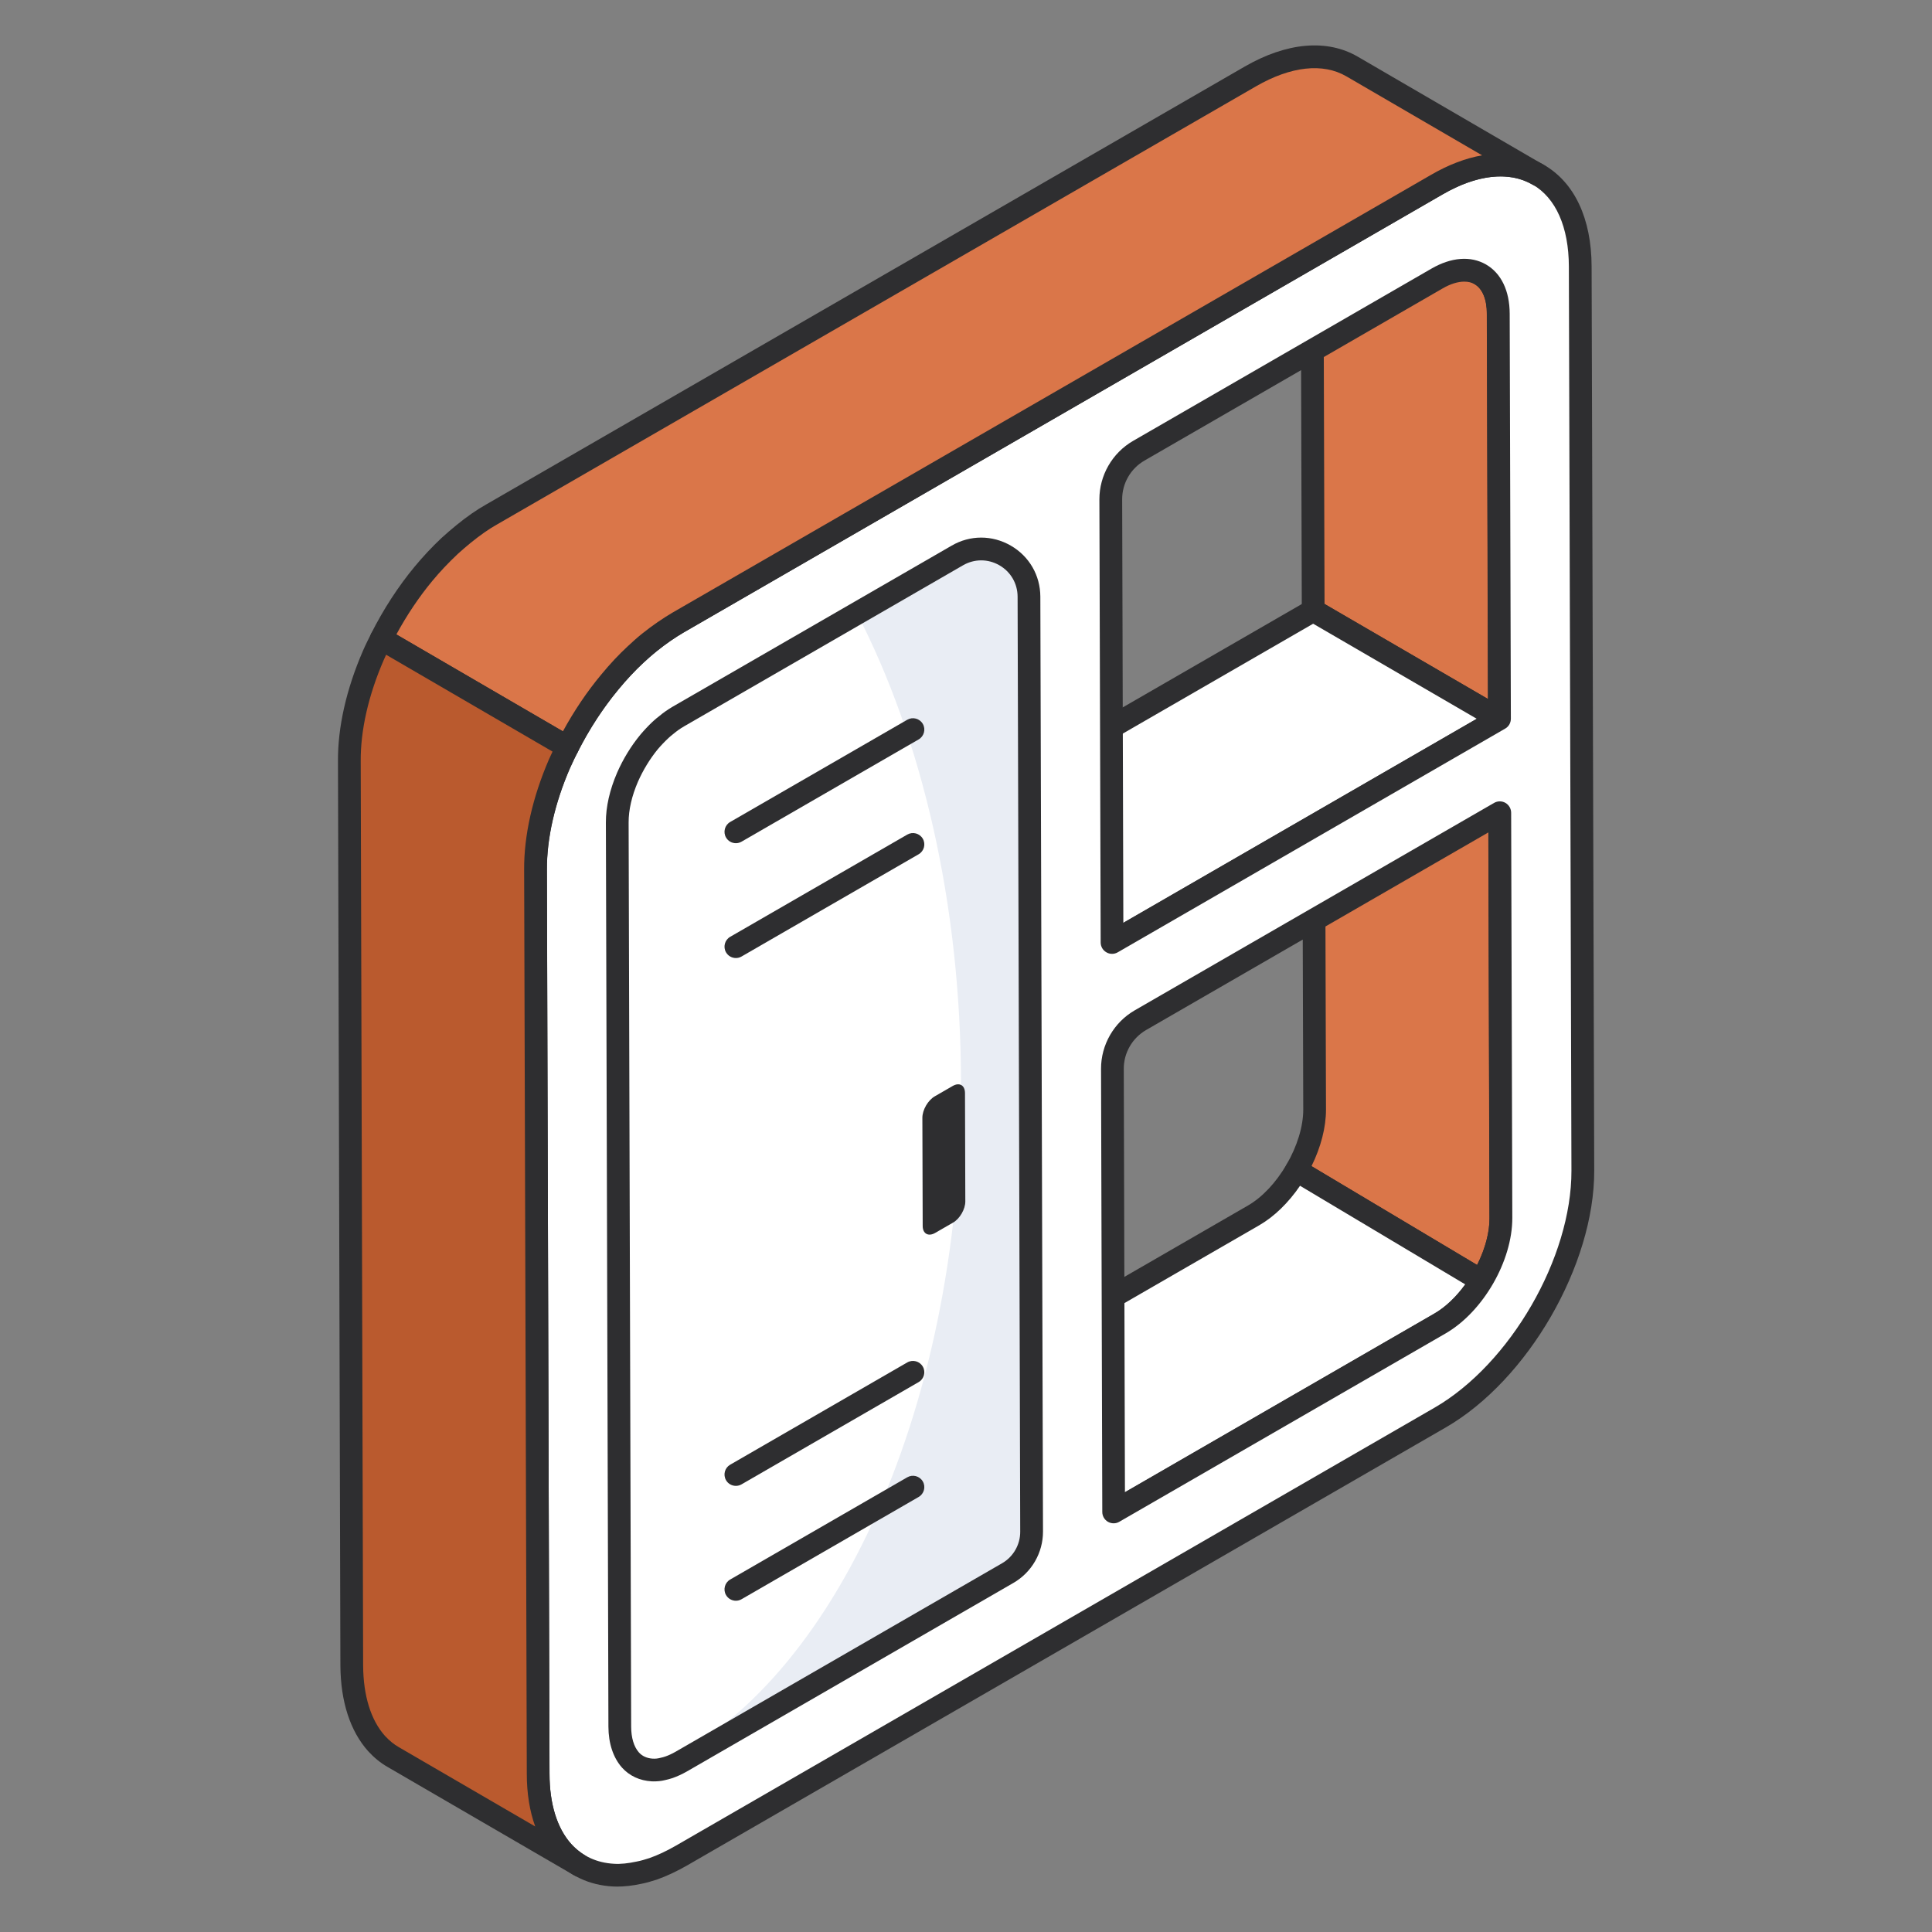 <svg width="48" height="48" viewBox="0 0 48 48" fill="none" xmlns="http://www.w3.org/2000/svg">
<rect x="0" y="0" width="48" height="48" fill="#808080" stroke="none"/>
<path d="M37.286 30.261L37.257 20.192L32.631 17.5L32.66 27.569C32.66 28.055 32.486 28.597 32.206 29.076L36.801 31.819C37.101 31.327 37.289 30.766 37.286 30.261Z" fill="#DA7649"/>
<path d="M36.802 32.101C36.753 32.101 36.703 32.089 36.658 32.061L32.062 29.319C31.93 29.24 31.885 29.068 31.963 28.934C32.228 28.481 32.379 27.984 32.379 27.57L32.349 17.501C32.349 17.4 32.403 17.306 32.491 17.255C32.579 17.205 32.686 17.205 32.774 17.256L37.4 19.948C37.487 19.998 37.54 20.091 37.541 20.191L37.57 30.261C37.574 30.798 37.386 31.404 37.044 31.966C36.991 32.053 36.898 32.101 36.802 32.101ZM32.584 28.973L36.698 31.427C36.898 31.031 37.008 30.618 37.005 30.264C37.005 30.263 37.005 30.263 37.005 30.262L36.976 20.355L32.916 17.992L32.944 27.569C32.944 28.011 32.817 28.501 32.584 28.973Z" fill="#2E2E30"/>
<path d="M32.206 29.076C31.933 29.546 31.558 29.956 31.145 30.195L23.039 34.875L27.665 37.561L35.771 32.881C36.17 32.652 36.531 32.264 36.801 31.819L32.206 29.076Z" fill="white"/>
<path d="M27.666 37.843C27.617 37.843 27.568 37.831 27.524 37.805L22.898 35.119C22.812 35.069 22.758 34.975 22.758 34.875C22.759 34.774 22.812 34.681 22.899 34.631L31.005 29.951C31.361 29.745 31.701 29.384 31.963 28.934C32.001 28.869 32.064 28.822 32.137 28.803C32.208 28.784 32.287 28.795 32.352 28.834L36.947 31.577C37.012 31.615 37.058 31.678 37.077 31.751C37.095 31.824 37.083 31.901 37.044 31.965C36.736 32.472 36.334 32.884 35.913 33.126L27.807 37.805C27.763 37.831 27.715 37.843 27.666 37.843ZM23.604 34.876L27.667 37.235L35.63 32.637C35.906 32.479 36.174 32.226 36.403 31.91L32.299 29.46C32.011 29.883 31.659 30.225 31.288 30.44L23.604 34.876Z" fill="#2E2E30"/>
<path d="M37.251 17.858L32.625 15.166L32.595 5.103C32.595 4.625 32.422 4.285 32.153 4.13L36.779 6.816C37.054 6.977 37.221 7.317 37.221 7.795L37.251 17.858Z" fill="#DA7649"/>
<path d="M37.251 18.14C37.203 18.14 37.154 18.128 37.109 18.102L32.484 15.41C32.397 15.36 32.344 15.267 32.343 15.167L32.313 5.104C32.313 4.751 32.205 4.486 32.014 4.375L32.012 4.374C31.878 4.296 31.832 4.123 31.91 3.988C31.989 3.853 32.161 3.808 32.296 3.886C32.296 3.886 32.296 3.886 32.296 3.886L36.922 6.572C37.298 6.792 37.504 7.226 37.504 7.795L37.534 17.858C37.534 17.959 37.48 18.052 37.393 18.103C37.349 18.128 37.3 18.14 37.251 18.14ZM32.908 15.004L36.967 17.366L36.939 7.796C36.939 7.435 36.832 7.174 36.637 7.06L32.865 4.869C32.873 4.944 32.878 5.022 32.878 5.103L32.908 15.004Z" fill="#2E2E30"/>
<path d="M27.628 23.416L23.001 20.727L32.627 15.169L37.255 17.858L27.628 23.416Z" fill="white"/>
<path d="M27.627 23.698C27.578 23.698 27.529 23.686 27.485 23.66L22.857 20.971C22.771 20.92 22.717 20.827 22.717 20.726C22.718 20.626 22.771 20.533 22.858 20.482L32.485 14.925C32.573 14.874 32.68 14.874 32.768 14.925L37.396 17.614C37.482 17.665 37.536 17.758 37.536 17.859C37.535 17.959 37.482 18.052 37.395 18.103L27.768 23.66C27.724 23.686 27.676 23.698 27.627 23.698ZM23.563 20.727L27.628 23.09L36.69 17.858L32.625 15.496L23.563 20.727Z" fill="#2E2E30"/>
<path d="M35.695 4.588C37.654 3.457 39.256 4.37 39.263 6.62L39.326 29.084C39.333 31.335 37.741 34.088 35.782 35.218L27.676 39.898L25.641 41.073L16.938 46.099C16.694 46.239 16.453 46.352 16.221 46.433C16.102 46.471 15.988 46.506 15.877 46.526C15.66 46.573 15.442 46.598 15.24 46.587C14.74 46.56 14.304 46.36 13.983 46.002C13.584 45.556 13.373 44.889 13.37 44.07L13.307 21.606C13.304 20.787 13.511 19.878 13.906 18.97C14.225 18.242 14.658 17.541 15.156 16.942C15.358 16.698 15.571 16.47 15.792 16.263C15.906 16.158 16.02 16.057 16.138 15.962C16.367 15.778 16.607 15.608 16.851 15.467L25.555 10.442L27.59 9.267L35.695 4.588ZM37.256 17.858L37.227 7.795C37.225 6.832 36.54 6.438 35.706 6.919L28.294 11.199C27.862 11.448 27.597 11.909 27.599 12.407L27.63 23.416L37.256 17.858ZM37.291 30.259L37.263 20.192L28.334 25.347C27.902 25.596 27.637 26.057 27.639 26.555L27.67 37.564L35.776 32.885C36.614 32.401 37.294 31.223 37.291 30.259Z" fill="white"/>
<path d="M15.331 46.872C15.294 46.872 15.259 46.871 15.224 46.869C14.645 46.837 14.142 46.603 13.771 46.19C13.326 45.692 13.089 44.959 13.087 44.07L13.023 21.606C13.02 20.75 13.236 19.799 13.646 18.858C13.975 18.106 14.421 17.381 14.938 16.761C15.151 16.503 15.373 16.267 15.597 16.057C15.719 15.945 15.837 15.84 15.961 15.741C16.21 15.539 16.462 15.364 16.708 15.223L35.553 4.343C36.595 3.741 37.591 3.653 38.356 4.094C39.118 4.533 39.54 5.43 39.543 6.619L39.608 29.084C39.614 31.424 37.961 34.285 35.922 35.463L17.077 46.343C16.817 46.493 16.559 46.613 16.313 46.7C16.175 46.744 16.048 46.782 15.927 46.804C15.718 46.849 15.516 46.872 15.331 46.872ZM37.283 4.383C36.845 4.383 36.352 4.533 35.835 4.832L16.99 15.712C16.77 15.839 16.542 15.997 16.315 16.181C16.2 16.273 16.091 16.37 15.982 16.47C15.776 16.663 15.57 16.883 15.372 17.121C14.889 17.702 14.471 18.381 14.163 19.083C13.785 19.953 13.586 20.826 13.588 21.605L13.652 44.069C13.653 44.817 13.84 45.42 14.192 45.813C14.46 46.112 14.828 46.282 15.254 46.305C15.419 46.316 15.606 46.295 15.817 46.25C15.925 46.23 16.027 46.198 16.134 46.164C16.34 46.092 16.565 45.986 16.794 45.854L35.64 34.974C37.522 33.887 39.048 31.245 39.042 29.085L38.978 6.621C38.975 5.641 38.655 4.917 38.075 4.584C37.841 4.449 37.574 4.383 37.283 4.383ZM27.668 37.846C27.619 37.846 27.571 37.834 27.527 37.809C27.44 37.758 27.386 37.666 27.386 37.565L27.355 26.556C27.353 25.958 27.674 25.401 28.191 25.102L37.12 19.948C37.208 19.897 37.315 19.897 37.402 19.947C37.489 19.998 37.543 20.09 37.544 20.191L37.573 30.258C37.575 31.33 36.847 32.59 35.915 33.129L27.809 37.808C27.765 37.834 27.717 37.846 27.668 37.846ZM36.98 20.68L28.474 25.591C28.131 25.79 27.918 26.159 27.92 26.555L27.949 37.076L35.633 32.64C36.381 32.208 37.01 31.118 37.007 30.26L36.98 20.68ZM27.628 23.698C27.579 23.698 27.531 23.686 27.488 23.66C27.4 23.61 27.346 23.517 27.346 23.416L27.314 12.407C27.313 11.81 27.634 11.253 28.151 10.954L35.562 6.675C36.058 6.388 36.539 6.353 36.918 6.57C37.297 6.789 37.506 7.223 37.508 7.794L37.537 17.857C37.537 17.958 37.484 18.052 37.396 18.102L27.77 23.66C27.725 23.686 27.677 23.698 27.628 23.698ZM36.379 6.997C36.221 6.997 36.037 7.053 35.845 7.164L28.434 11.443C28.091 11.641 27.878 12.01 27.88 12.406L27.909 22.927L36.972 17.695L36.943 7.796C36.943 7.44 36.83 7.172 36.636 7.06C36.563 7.017 36.475 6.997 36.379 6.997Z" fill="#2E2E30"/>
<path d="M25.629 38.052L25.563 14.824C25.561 13.912 24.573 13.344 23.784 13.8L16.853 17.801C16.747 17.863 16.644 17.935 16.545 18.019C16.495 18.056 16.446 18.102 16.396 18.144C16.305 18.232 16.213 18.329 16.126 18.432C15.913 18.691 15.727 18.995 15.59 19.307C15.423 19.693 15.333 20.083 15.334 20.433L15.398 42.897C15.399 43.247 15.491 43.532 15.659 43.724C15.797 43.877 15.985 43.962 16.198 43.974C16.286 43.976 16.378 43.972 16.473 43.947C16.519 43.938 16.569 43.923 16.618 43.907C16.717 43.872 16.82 43.826 16.927 43.764L25.036 39.083C25.404 38.87 25.63 38.477 25.629 38.052Z" fill="white"/>
<path d="M25.631 38.051C25.631 38.475 25.404 38.869 25.04 39.084L16.928 43.763C16.821 43.829 16.719 43.87 16.617 43.906C16.57 43.924 16.522 43.936 16.474 43.948C16.379 43.972 16.289 43.978 16.2 43.972C16.17 43.972 16.146 43.966 16.122 43.96C20.569 42.122 23.876 35.198 23.876 26.937C23.876 22.442 22.897 18.342 21.291 15.238L23.786 13.8C24.574 13.346 25.559 13.913 25.565 14.826L25.631 38.051Z" fill="#E9EDF4"/>
<path d="M16.239 44.258C16.223 44.258 16.207 44.257 16.193 44.257C15.891 44.24 15.638 44.121 15.451 43.913C15.233 43.664 15.118 43.315 15.116 42.898L15.053 20.434C15.051 20.048 15.149 19.62 15.333 19.195C15.481 18.857 15.68 18.531 15.91 18.253C16.006 18.139 16.104 18.035 16.203 17.941C16.205 17.938 16.253 17.896 16.256 17.893C16.296 17.858 16.336 17.823 16.376 17.794C16.476 17.709 16.593 17.627 16.713 17.557L23.644 13.556C24.102 13.29 24.65 13.29 25.111 13.555C25.57 13.819 25.845 14.293 25.847 14.823L25.913 38.052C25.914 38.576 25.633 39.065 25.178 39.327L17.07 44.009C16.946 44.08 16.828 44.133 16.714 44.174C16.644 44.196 16.584 44.214 16.528 44.225C16.425 44.252 16.32 44.258 16.239 44.258ZM24.378 13.922C24.223 13.922 24.068 13.963 23.927 14.044L16.996 18.046C16.903 18.099 16.814 18.163 16.728 18.235C16.686 18.267 16.657 18.293 16.628 18.318C16.508 18.429 16.424 18.519 16.343 18.614C16.149 18.851 15.978 19.13 15.85 19.421C15.697 19.774 15.617 20.124 15.618 20.432L15.681 42.897C15.682 43.174 15.748 43.396 15.873 43.538C15.957 43.632 16.074 43.684 16.216 43.693C16.287 43.697 16.347 43.689 16.404 43.674C16.457 43.663 16.496 43.651 16.535 43.638C16.609 43.612 16.697 43.572 16.787 43.52L24.896 38.839C25.176 38.677 25.349 38.376 25.347 38.053L25.282 14.825C25.281 14.498 25.112 14.207 24.829 14.044C24.688 13.963 24.533 13.922 24.378 13.922Z" fill="#2E2E30"/>
<path d="M18.281 20.666L22.681 18.127L18.281 20.666Z" fill="white"/>
<path d="M18.283 20.949C18.185 20.949 18.09 20.898 18.038 20.808C17.96 20.673 18.006 20.5 18.141 20.422L22.541 17.882C22.676 17.804 22.848 17.85 22.927 17.985C23.005 18.12 22.958 18.293 22.823 18.371L18.424 20.911C18.379 20.937 18.331 20.949 18.283 20.949Z" fill="#2E2E30"/>
<path d="M18.281 23.52L22.681 20.98L18.281 23.52Z" fill="white"/>
<path d="M18.283 23.802C18.185 23.802 18.09 23.751 18.038 23.661C17.96 23.526 18.006 23.353 18.141 23.275L22.541 20.735C22.676 20.657 22.848 20.703 22.927 20.838C23.005 20.973 22.958 21.146 22.823 21.224L18.424 23.764C18.379 23.79 18.331 23.802 18.283 23.802Z" fill="#2E2E30"/>
<path d="M18.281 36.634L22.681 34.094L18.281 36.634Z" fill="white"/>
<path d="M18.283 36.916C18.185 36.916 18.09 36.866 18.038 36.775C17.96 36.64 18.006 36.468 18.141 36.39L22.541 33.849C22.676 33.772 22.848 33.817 22.927 33.953C23.005 34.088 22.958 34.26 22.823 34.338L18.424 36.878C18.379 36.904 18.331 36.916 18.283 36.916Z" fill="#2E2E30"/>
<path d="M18.281 39.488L22.681 36.947L18.281 39.488Z" fill="white"/>
<path d="M18.283 39.77C18.185 39.77 18.09 39.719 18.038 39.629C17.96 39.494 18.006 39.321 18.141 39.243L22.541 36.703C22.676 36.625 22.848 36.671 22.927 36.806C23.005 36.941 22.958 37.114 22.823 37.192L18.424 39.732C18.379 39.758 18.331 39.77 18.283 39.77Z" fill="#2E2E30"/>
<path d="M23.669 26.981C23.837 26.884 23.975 26.962 23.975 27.16L23.983 29.848C23.984 30.041 23.847 30.278 23.679 30.375L23.233 30.632C23.066 30.729 22.924 30.652 22.924 30.46L22.916 27.771C22.916 27.574 23.056 27.335 23.224 27.238L23.669 26.981Z" fill="#2E2E30"/>
<path d="M33.592 1.653C32.947 1.277 32.052 1.331 31.067 1.898L22.961 6.578L20.926 7.753L12.217 12.779C11.973 12.916 11.734 13.089 11.507 13.274C11.388 13.37 11.274 13.472 11.161 13.573C10.94 13.782 10.725 14.009 10.522 14.253C10.121 14.737 9.763 15.291 9.472 15.871L14.097 18.563C14.391 17.983 14.747 17.429 15.154 16.939C15.351 16.701 15.566 16.468 15.787 16.265C15.9 16.157 16.014 16.056 16.133 15.96C16.366 15.775 16.604 15.608 16.849 15.465L25.552 10.439L27.587 9.269L35.692 4.59C36.678 4.017 37.573 3.969 38.218 4.345L33.592 1.653Z" fill="#DA7649"/>
<path d="M14.098 18.845C14.049 18.845 14 18.832 13.956 18.807L9.331 16.115C9.202 16.04 9.154 15.877 9.22 15.744C9.522 15.143 9.897 14.565 10.306 14.073C10.508 13.829 10.73 13.592 10.967 13.368C11.109 13.242 11.217 13.145 11.331 13.054C11.597 12.837 11.842 12.666 12.079 12.533L30.926 1.653C31.974 1.05 32.971 0.964 33.735 1.409L38.356 4.098C38.357 4.1 38.359 4.1 38.36 4.101C38.495 4.179 38.541 4.353 38.462 4.487C38.384 4.622 38.211 4.667 38.076 4.589L38.072 4.587C37.487 4.247 36.693 4.335 35.835 4.834L16.991 15.709C16.769 15.84 16.539 15.998 16.31 16.181C16.197 16.271 16.089 16.368 15.982 16.469C15.779 16.656 15.575 16.874 15.373 17.119C14.986 17.584 14.642 18.112 14.351 18.69C14.315 18.759 14.253 18.811 14.178 18.833C14.152 18.841 14.125 18.845 14.098 18.845ZM9.848 15.762L13.985 18.17C14.265 17.657 14.585 17.183 14.938 16.759C15.156 16.494 15.378 16.258 15.597 16.056C15.713 15.947 15.832 15.84 15.957 15.74C16.208 15.54 16.461 15.366 16.707 15.221L35.552 4.345C35.987 4.092 36.415 3.93 36.822 3.859L33.451 1.897C32.868 1.558 32.073 1.645 31.208 2.143L12.359 13.024C12.147 13.142 11.928 13.296 11.686 13.493C11.578 13.58 11.477 13.67 11.375 13.761C11.135 13.987 10.927 14.208 10.74 14.434C10.412 14.829 10.107 15.284 9.848 15.762Z" fill="#2E2E30"/>
<path d="M9.275 16.283C8.881 17.19 8.672 18.097 8.678 18.915L8.738 41.382C8.743 42.199 8.952 42.868 9.352 43.316C9.478 43.453 9.615 43.566 9.77 43.656L14.402 46.348C14.247 46.252 14.103 46.139 13.978 46.002C13.578 45.554 13.369 44.891 13.369 44.068L13.304 21.607C13.298 20.789 13.507 19.876 13.901 18.969C13.961 18.832 14.029 18.697 14.097 18.563L9.472 15.871C9.403 16.008 9.335 16.144 9.275 16.283Z" fill="#BA5A2E"/>
<path d="M14.403 46.63C14.355 46.63 14.306 46.617 14.261 46.591L9.63 43.9C9.454 43.799 9.295 43.67 9.145 43.506C8.7 43.008 8.463 42.274 8.457 41.383L8.397 18.915C8.39 18.069 8.605 17.119 9.017 16.17C9.079 16.026 9.15 15.885 9.221 15.743C9.256 15.674 9.318 15.622 9.393 15.6C9.467 15.577 9.548 15.587 9.615 15.627L14.241 18.319C14.37 18.394 14.419 18.557 14.35 18.69C14.284 18.82 14.219 18.951 14.159 19.083C13.78 19.958 13.582 20.83 13.587 21.605L13.653 44.067C13.653 44.816 13.839 45.42 14.191 45.813C14.29 45.922 14.409 46.019 14.552 46.107C14.683 46.188 14.725 46.36 14.646 46.492C14.593 46.581 14.499 46.63 14.403 46.63ZM9.593 16.267C9.573 16.309 9.554 16.352 9.535 16.395C9.154 17.272 8.956 18.143 8.962 18.913L9.022 41.381C9.027 42.131 9.214 42.736 9.564 43.127C9.672 43.245 9.786 43.338 9.912 43.41L13.297 45.378C13.159 44.996 13.088 44.555 13.088 44.067L13.022 21.607C13.017 20.756 13.231 19.805 13.643 18.856C13.67 18.794 13.698 18.734 13.728 18.673L9.593 16.267Z" fill="#2E2E30"/>
</svg>
